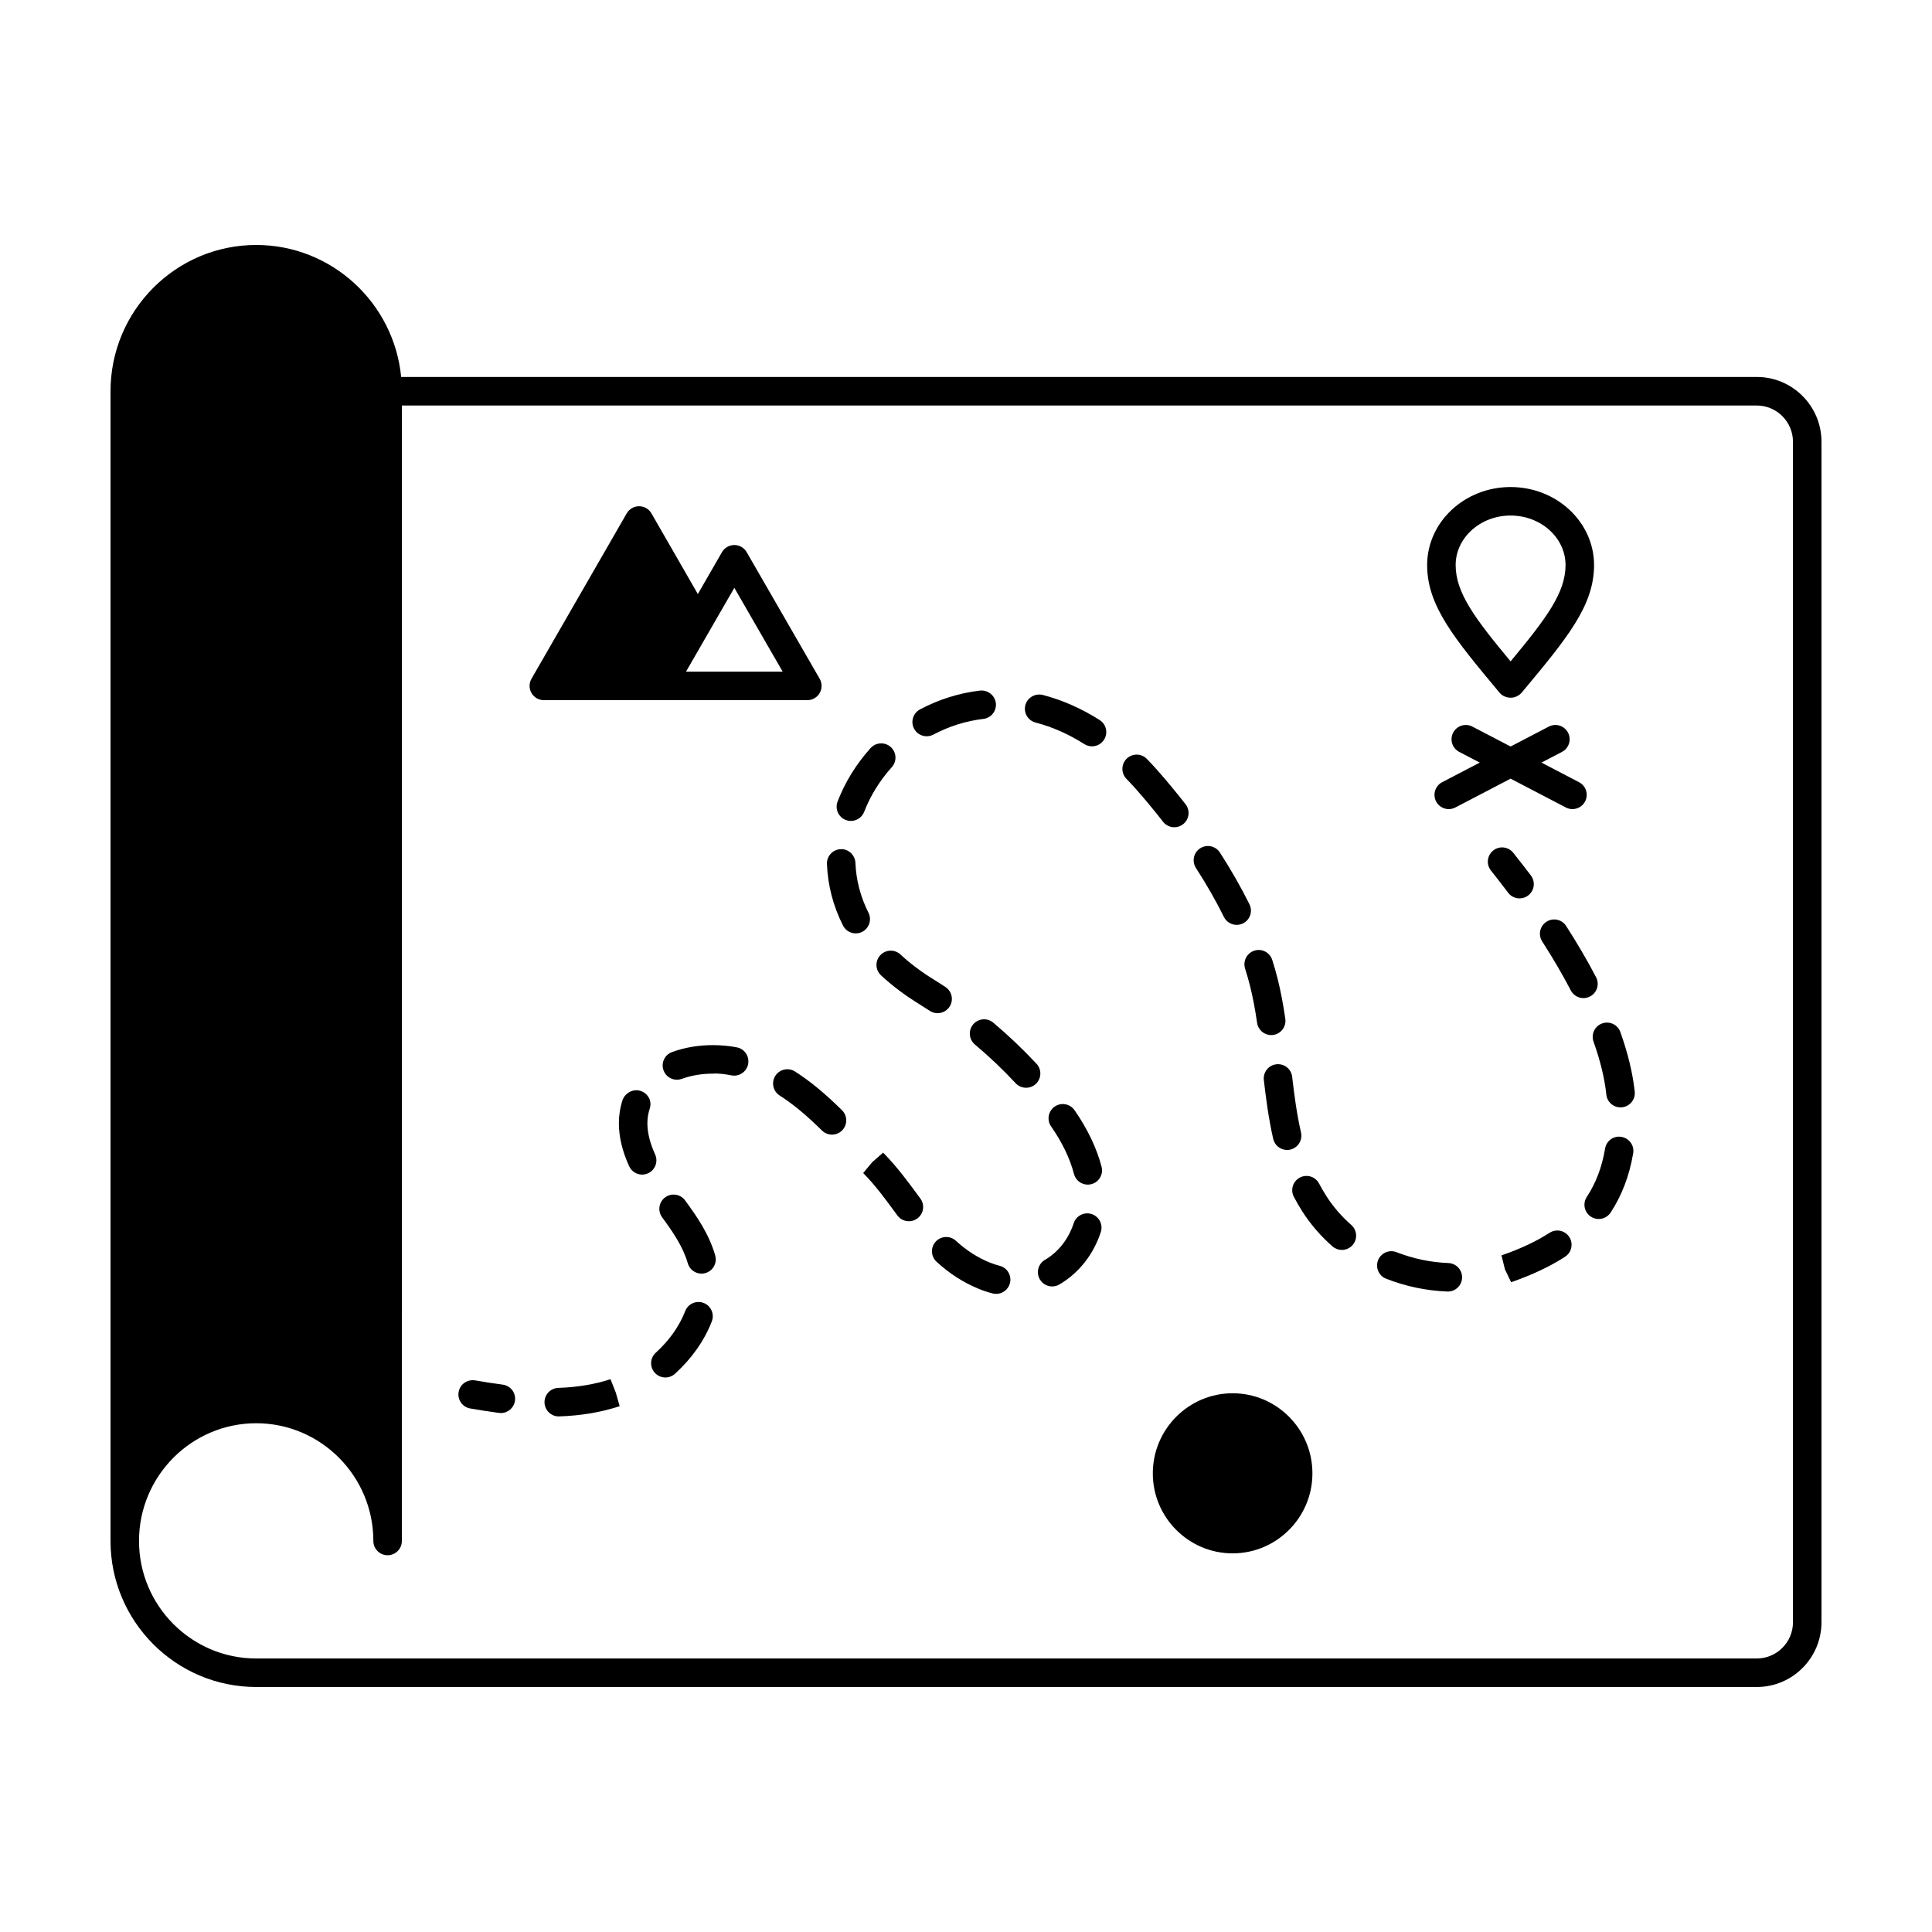 <?xml version="1.0" encoding="UTF-8"?>
<!-- Uploaded to: SVG Repo, www.svgrepo.com, Generator: SVG Repo Mixer Tools -->
<svg fill="#000000" width="800px" height="800px" version="1.1" viewBox="144 144 512 512" xmlns="http://www.w3.org/2000/svg">
 <g>
  <path d="m609.57 243.9h-359.26c-1.898-19.605-18.398-34.98-38.418-34.98-21.289 0-38.605 17.387-38.605 38.762v304.69c0 21.34 17.32 38.699 38.605 38.699h397.68c9.453 0 17.141-7.703 17.141-17.176v-312.82c0-9.469-7.688-17.176-17.141-17.176zm9.586 330c0 5.305-4.301 9.617-9.586 9.617h-397.68c-17.121 0-31.051-13.973-31.051-31.141 0-17.207 13.93-31.203 31.051-31.203s31.051 13.996 31.051 31.203c0 2.086 1.691 3.777 3.777 3.777s3.777-1.691 3.777-3.777l0.004-300.91h359.07c5.285 0 9.586 4.316 9.586 9.617z"/>
  <path d="m470.66 513.23c-11.66 0-21.152 9.52-21.152 21.227 0 11.691 9.492 21.199 21.152 21.199 11.66 0 21.145-9.512 21.145-21.199 0.004-11.707-9.484-21.227-21.145-21.227z"/>
  <path d="m277.22 510.94c-2.445-0.316-4.887-0.707-7.312-1.125-2.106-0.309-4.016 1.027-4.367 3.078-0.355 2.055 1.023 4.016 3.078 4.367 2.535 0.438 5.074 0.84 7.625 1.176 0.168 0.02 0.328 0.031 0.492 0.031 1.871 0 3.492-1.387 3.742-3.293 0.273-2.07-1.184-3.961-3.258-4.234z"/>
  <path d="m330.47 489.29c-1.949-0.742-4.133 0.223-4.887 2.168-1.531 3.977-4.223 7.785-7.785 11.012-1.551 1.398-1.668 3.789-0.266 5.332 0.742 0.828 1.77 1.246 2.801 1.246 0.906 0 1.812-0.324 2.535-0.98 4.438-4.016 7.816-8.816 9.77-13.895 0.75-1.945-0.219-4.129-2.168-4.883z"/>
  <path d="m573.71 445.29c-2.07-0.395-4.004 1.043-4.348 3.102-0.828 4.91-2.41 9.102-4.848 12.801-1.145 1.746-0.66 4.09 1.082 5.234 0.641 0.418 1.363 0.621 2.07 0.621 1.23 0 2.434-0.602 3.164-1.703 2.977-4.535 4.988-9.816 5.977-15.703 0.352-2.059-1.039-4.008-3.098-4.352z"/>
  <path d="m566.98 402.98c-2.273-4.359-4.941-8.926-7.926-13.574-1.125-1.762-3.465-2.273-5.219-1.137-1.758 1.125-2.262 3.465-1.137 5.219 2.863 4.457 5.418 8.828 7.582 12.984 0.676 1.293 1.992 2.031 3.356 2.031 0.586 0 1.188-0.137 1.742-0.43 1.848-0.961 2.566-3.246 1.602-5.094z"/>
  <path d="m305.79 509.5c-4.207 1.371-8.734 2.129-13.844 2.309-2.086 0.074-3.715 1.824-3.644 3.91 0.074 2.043 1.75 3.644 3.777 3.644h0.133c5.832-0.207 11.039-1.082 16.008-2.711l-1.039-3.633z"/>
  <path d="m354.69 427.96c-1.766-1.133-4.102-0.605-5.219 1.145-1.125 1.762-0.609 4.098 1.145 5.219 3.543 2.262 7 5.125 11.219 9.277 0.738 0.723 1.691 1.086 2.652 1.086 0.973 0 1.953-0.375 2.691-1.125 1.465-1.484 1.445-3.879-0.039-5.344-4.609-4.531-8.449-7.699-12.449-10.258z"/>
  <path d="m339.26 421.56c-2.062-0.395-4.191-0.594-6.316-0.594h-0.051c-3.766 0-7.492 0.633-10.801 1.844-1.957 0.715-2.965 2.883-2.25 4.848 0.555 1.531 2.008 2.481 3.547 2.481 0.434 0 0.871-0.074 1.301-0.23 2.481-0.906 5.312-1.383 8.207-1.383 1.555-0.117 3.332 0.148 4.945 0.457 2.043 0.414 4.031-0.949 4.418-3 0.395-2.055-0.949-4.031-3-4.422z"/>
  <path d="m325.56 462.12c-1.234-1.684-3.602-2.051-5.285-0.809-1.684 1.234-2.043 3.602-0.809 5.285 2.75 3.738 5.539 7.766 6.805 12.184 0.473 1.656 1.984 2.742 3.633 2.742 0.34 0 0.688-0.043 1.039-0.148 2.008-0.57 3.168-2.66 2.594-4.668-1.605-5.621-4.816-10.285-7.977-14.586z"/>
  <path d="m478.93 430.23c0.543 4.715 1.266 10.25 2.481 15.586 0.398 1.75 1.957 2.938 3.68 2.938 0.281 0 0.562-0.031 0.848-0.094 2.031-0.469 3.305-2.488 2.844-4.527-1.137-4.969-1.797-10.035-2.344-14.77-0.234-2.066-2.07-3.543-4.188-3.32-2.07 0.238-3.562 2.113-3.32 4.188z"/>
  <path d="m473.96 400.68c0.48 1.523 0.922 3.055 1.305 4.574 0.723 2.879 1.34 6.09 1.879 9.82 0.277 1.879 1.891 3.234 3.734 3.234 0.184 0 0.363-0.016 0.551-0.039 2.062-0.301 3.492-2.219 3.191-4.285-0.582-3.981-1.246-7.438-2.027-10.574-0.422-1.672-0.898-3.34-1.434-5.012-0.629-1.992-2.766-3.113-4.742-2.461-1.984 0.629-3.086 2.754-2.457 4.742z"/>
  <path d="m568.59 415.22c-1.969 0.699-2.992 2.863-2.289 4.828 1.801 5.047 2.945 9.77 3.398 14.043 0.207 1.938 1.852 3.375 3.754 3.375 0.133 0 0.27-0.004 0.41-0.02 2.07-0.223 3.578-2.086 3.356-4.164-0.523-4.856-1.801-10.164-3.805-15.773-0.695-1.969-2.871-3-4.824-2.289z"/>
  <path d="m468.35 387c0.66 1.332 1.996 2.102 3.391 2.102 0.562 0 1.137-0.129 1.672-0.395 1.871-0.93 2.633-3.191 1.707-5.062-2.238-4.512-4.871-9.121-7.828-13.711-1.125-1.75-3.457-2.258-5.227-1.133-1.758 1.133-2.258 3.473-1.125 5.227 2.805 4.352 5.301 8.715 7.41 12.973z"/>
  <path d="m389.58 339.12c0.594 0 1.199-0.145 1.766-0.438 4.184-2.219 8.641-3.621 13.25-4.164 2.07-0.246 3.559-2.125 3.312-4.195-0.25-2.078-2.16-3.508-4.195-3.312-5.539 0.656-10.895 2.336-15.906 4.988-1.84 0.98-2.543 3.266-1.57 5.113 0.676 1.277 1.984 2.008 3.344 2.008z"/>
  <path d="m368.13 361.3c0.449 0.176 0.91 0.254 1.363 0.254 1.516 0 2.941-0.914 3.523-2.414 1.668-4.309 4.133-8.289 7.32-11.832 1.398-1.555 1.27-3.941-0.281-5.34-1.551-1.391-3.938-1.266-5.34 0.281-3.805 4.231-6.75 8.992-8.746 14.164-0.754 1.941 0.211 4.133 2.16 4.887z"/>
  <path d="m317.61 449.93c-1.352-2.977-2.043-5.746-2.043-8.246 0-1.301 0.191-2.559 0.645-3.988 0.621-1.988-0.523-3.984-2.508-4.609-1.965-0.613-4.137 0.59-4.773 2.574-0.609 1.922-0.922 3.949-0.922 6.027 0 3.586 0.914 7.414 2.723 11.375 0.633 1.391 2.008 2.215 3.438 2.215 0.527 0 1.059-0.109 1.566-0.34 1.898-0.871 2.738-3.109 1.875-5.008z"/>
  <path d="m433.3 465.74c-1.973-0.656-4.113 0.438-4.758 2.426-1.363 4.188-4.07 7.637-7.621 9.711-1.801 1.055-2.406 3.367-1.352 5.172 0.703 1.199 1.969 1.871 3.266 1.871 0.645 0 1.305-0.168 1.902-0.516 5.152-3.012 9.055-7.949 10.988-13.902 0.645-1.988-0.438-4.117-2.426-4.762z"/>
  <path d="m435.42 334.82c-4.848-3.078-9.918-5.32-15.086-6.656-1.992-0.496-4.078 0.695-4.606 2.715-0.523 2.016 0.695 4.078 2.715 4.606 4.394 1.137 8.742 3.055 12.922 5.711 0.629 0.398 1.328 0.59 2.023 0.59 1.25 0 2.477-0.621 3.191-1.75 1.125-1.758 0.602-4.098-1.16-5.215z"/>
  <path d="m374.15 385.87c-2.109-4.188-3.273-8.629-3.453-13.199-0.078-2.09-1.949-3.789-3.922-3.625-2.086 0.078-3.711 1.836-3.625 3.922 0.215 5.656 1.648 11.145 4.25 16.309 0.664 1.32 1.996 2.078 3.379 2.078 0.57 0 1.152-0.129 1.699-0.402 1.859-0.945 2.613-3.219 1.672-5.082z"/>
  <path d="m455.21 363.23c0.812 0 1.629-0.262 2.316-0.801 1.648-1.277 1.938-3.656 0.656-5.301-2.394-3.074-4.906-6.102-7.465-9.008-0.926-1.043-1.852-2.043-2.785-3-1.445-1.484-3.836-1.531-5.344-0.07-1.496 1.453-1.523 3.848-0.07 5.344 0.852 0.871 1.691 1.789 2.535 2.734 2.457 2.785 4.867 5.691 7.172 8.645 0.746 0.961 1.859 1.457 2.984 1.457z"/>
  <path d="m527.84 478.72c-4.699-0.184-9.324-1.152-13.75-2.879-1.918-0.758-4.133 0.195-4.891 2.141-0.762 1.949 0.195 4.137 2.144 4.894 5.211 2.035 10.66 3.18 16.203 3.391 0.055 0.004 0.102 0.004 0.152 0.004 2.016 0 3.695-1.598 3.769-3.633 0.082-2.086-1.547-3.84-3.629-3.918z"/>
  <path d="m554.66 470.7c-3.512 2.269-7.66 4.223-12.754 5.992l0.914 3.68 1.637 3.43c5.594-1.945 10.273-4.152 14.301-6.754 1.75-1.133 2.254-3.469 1.121-5.227-1.125-1.746-3.457-2.25-5.219-1.121z"/>
  <path d="m495.54 461.04c-0.707-1.105-1.363-2.238-1.965-3.379-0.961-1.852-3.254-2.566-5.098-1.594-1.852 0.965-2.562 3.254-1.594 5.098 0.699 1.34 1.461 2.656 2.293 3.957 2.16 3.367 4.832 6.453 7.945 9.188 0.719 0.625 1.605 0.934 2.488 0.934 1.047 0 2.098-0.438 2.844-1.289 1.371-1.57 1.215-3.957-0.355-5.332-2.574-2.266-4.781-4.812-6.559-7.582z"/>
  <path d="m428.76 438.21c-1.188-1.711-3.551-2.141-5.258-0.949-1.719 1.191-2.141 3.547-0.949 5.258 2.953 4.246 4.988 8.48 6.062 12.594 0.441 1.699 1.973 2.824 3.652 2.824 0.32 0 0.641-0.039 0.961-0.121 2.016-0.527 3.227-2.59 2.699-4.609-1.301-4.973-3.711-10.016-7.168-14.996z"/>
  <path d="m418.69 425.91c-3.578-3.832-7.438-7.504-11.465-10.898-1.594-1.344-3.981-1.137-5.328 0.457-1.344 1.598-1.137 3.981 0.457 5.328 3.805 3.199 7.438 6.652 10.805 10.27 0.742 0.797 1.75 1.199 2.766 1.199 0.926 0 1.852-0.336 2.578-1.012 1.523-1.422 1.609-3.812 0.188-5.344z"/>
  <path d="m395.63 410.8c1.152-1.742 0.668-4.082-1.074-5.234-1.059-0.699-2.125-1.379-3.211-2.047-3.242-2.008-6.18-4.215-8.723-6.578-1.52-1.418-3.922-1.328-5.34 0.203-1.418 1.531-1.328 3.922 0.203 5.34 2.902 2.691 6.231 5.207 9.883 7.465 1.02 0.629 2.027 1.27 3.027 1.93 0.641 0.422 1.363 0.625 2.078 0.625 1.23-0.008 2.43-0.602 3.156-1.703z"/>
  <path d="m408.92 479.45c-0.879-0.227-1.766-0.516-2.66-0.879-3.234-1.32-6.16-3.203-8.949-5.762-1.523-1.398-3.926-1.309-5.34 0.23-1.41 1.539-1.309 3.926 0.23 5.34 3.465 3.172 7.129 5.523 11.199 7.188 1.227 0.5 2.445 0.898 3.652 1.207 0.316 0.078 0.629 0.117 0.941 0.117 1.684 0 3.223-1.137 3.656-2.844 0.512-2.023-0.707-4.086-2.731-4.598z"/>
  <path d="m387.52 461.1c-2.856-3.887-5.801-7.91-9.48-11.637l-2.856 2.484-2.43 2.918c3.199 3.238 5.856 6.863 8.668 10.699l0.395 0.535c0.738 1.008 1.883 1.543 3.051 1.543 0.773 0 1.555-0.234 2.231-0.734 1.684-1.234 2.047-3.598 0.812-5.277z"/>
  <path d="m546.7 382.08c0.793 0 1.59-0.246 2.273-0.762 1.664-1.254 1.996-3.625 0.738-5.293-1.711-2.269-3.086-4.004-3.926-5.066l-0.703-0.895c-1.258-1.656-3.633-1.988-5.293-0.727-1.664 1.266-1.988 3.637-0.727 5.293l0.801 1.02c0.812 1.031 2.148 2.723 3.816 4.934 0.738 0.98 1.871 1.496 3.019 1.496z"/>
  <path d="m544.37 328.9c1.121 0 2.231-0.547 2.945-1.406 11.926-14.301 19.129-22.938 19.129-33.738 0-11.41-9.922-20.688-22.121-20.688-12.195 0-22.117 9.277-22.117 20.688 0 10.809 7.207 19.449 19.211 33.84 0.723 0.859 1.832 1.305 2.953 1.305zm-0.047-48.277c8.031 0 14.562 5.891 14.562 13.133 0 7.344-5.121 14.137-14.562 25.516-9.418-11.344-14.559-18.156-14.559-25.516 0.004-7.242 6.531-13.133 14.559-13.133z"/>
  <path d="m524.58 356.39c0.676 1.293 1.992 2.031 3.356 2.031 0.586 0 1.188-0.137 1.742-0.43l14.645-7.637 14.645 7.637c0.555 0.289 1.156 0.43 1.742 0.43 1.363 0 2.68-0.738 3.356-2.031 0.965-1.852 0.246-4.133-1.605-5.098l-9.965-5.195 5.445-2.84c1.852-0.965 2.566-3.246 1.605-5.098-0.965-1.852-3.254-2.566-5.098-1.605l-10.125 5.277-10.125-5.277c-1.844-0.965-4.133-0.246-5.098 1.605-0.965 1.852-0.246 4.133 1.605 5.098l5.445 2.84-9.965 5.195c-1.852 0.965-2.57 3.246-1.605 5.098z"/>
  <path d="m357.95 329.55c1.348 0 2.598-0.719 3.273-1.891 0.676-1.168 0.676-2.609 0-3.777l-19.344-33.555c-0.676-1.168-1.918-1.891-3.273-1.891-1.348 0-2.598 0.723-3.273 1.891l-6.398 11.098-12.297-21.371c-0.676-1.172-1.922-1.895-3.277-1.895-1.352 0-2.598 0.723-3.277 1.895l-25.238 43.832c-0.668 1.168-0.668 2.609 0.004 3.773 0.676 1.172 1.922 1.891 3.273 1.891zm-19.344-29.77 12.809 22.215h-25.617l2.406-4.176z"/>
 </g>
</svg>